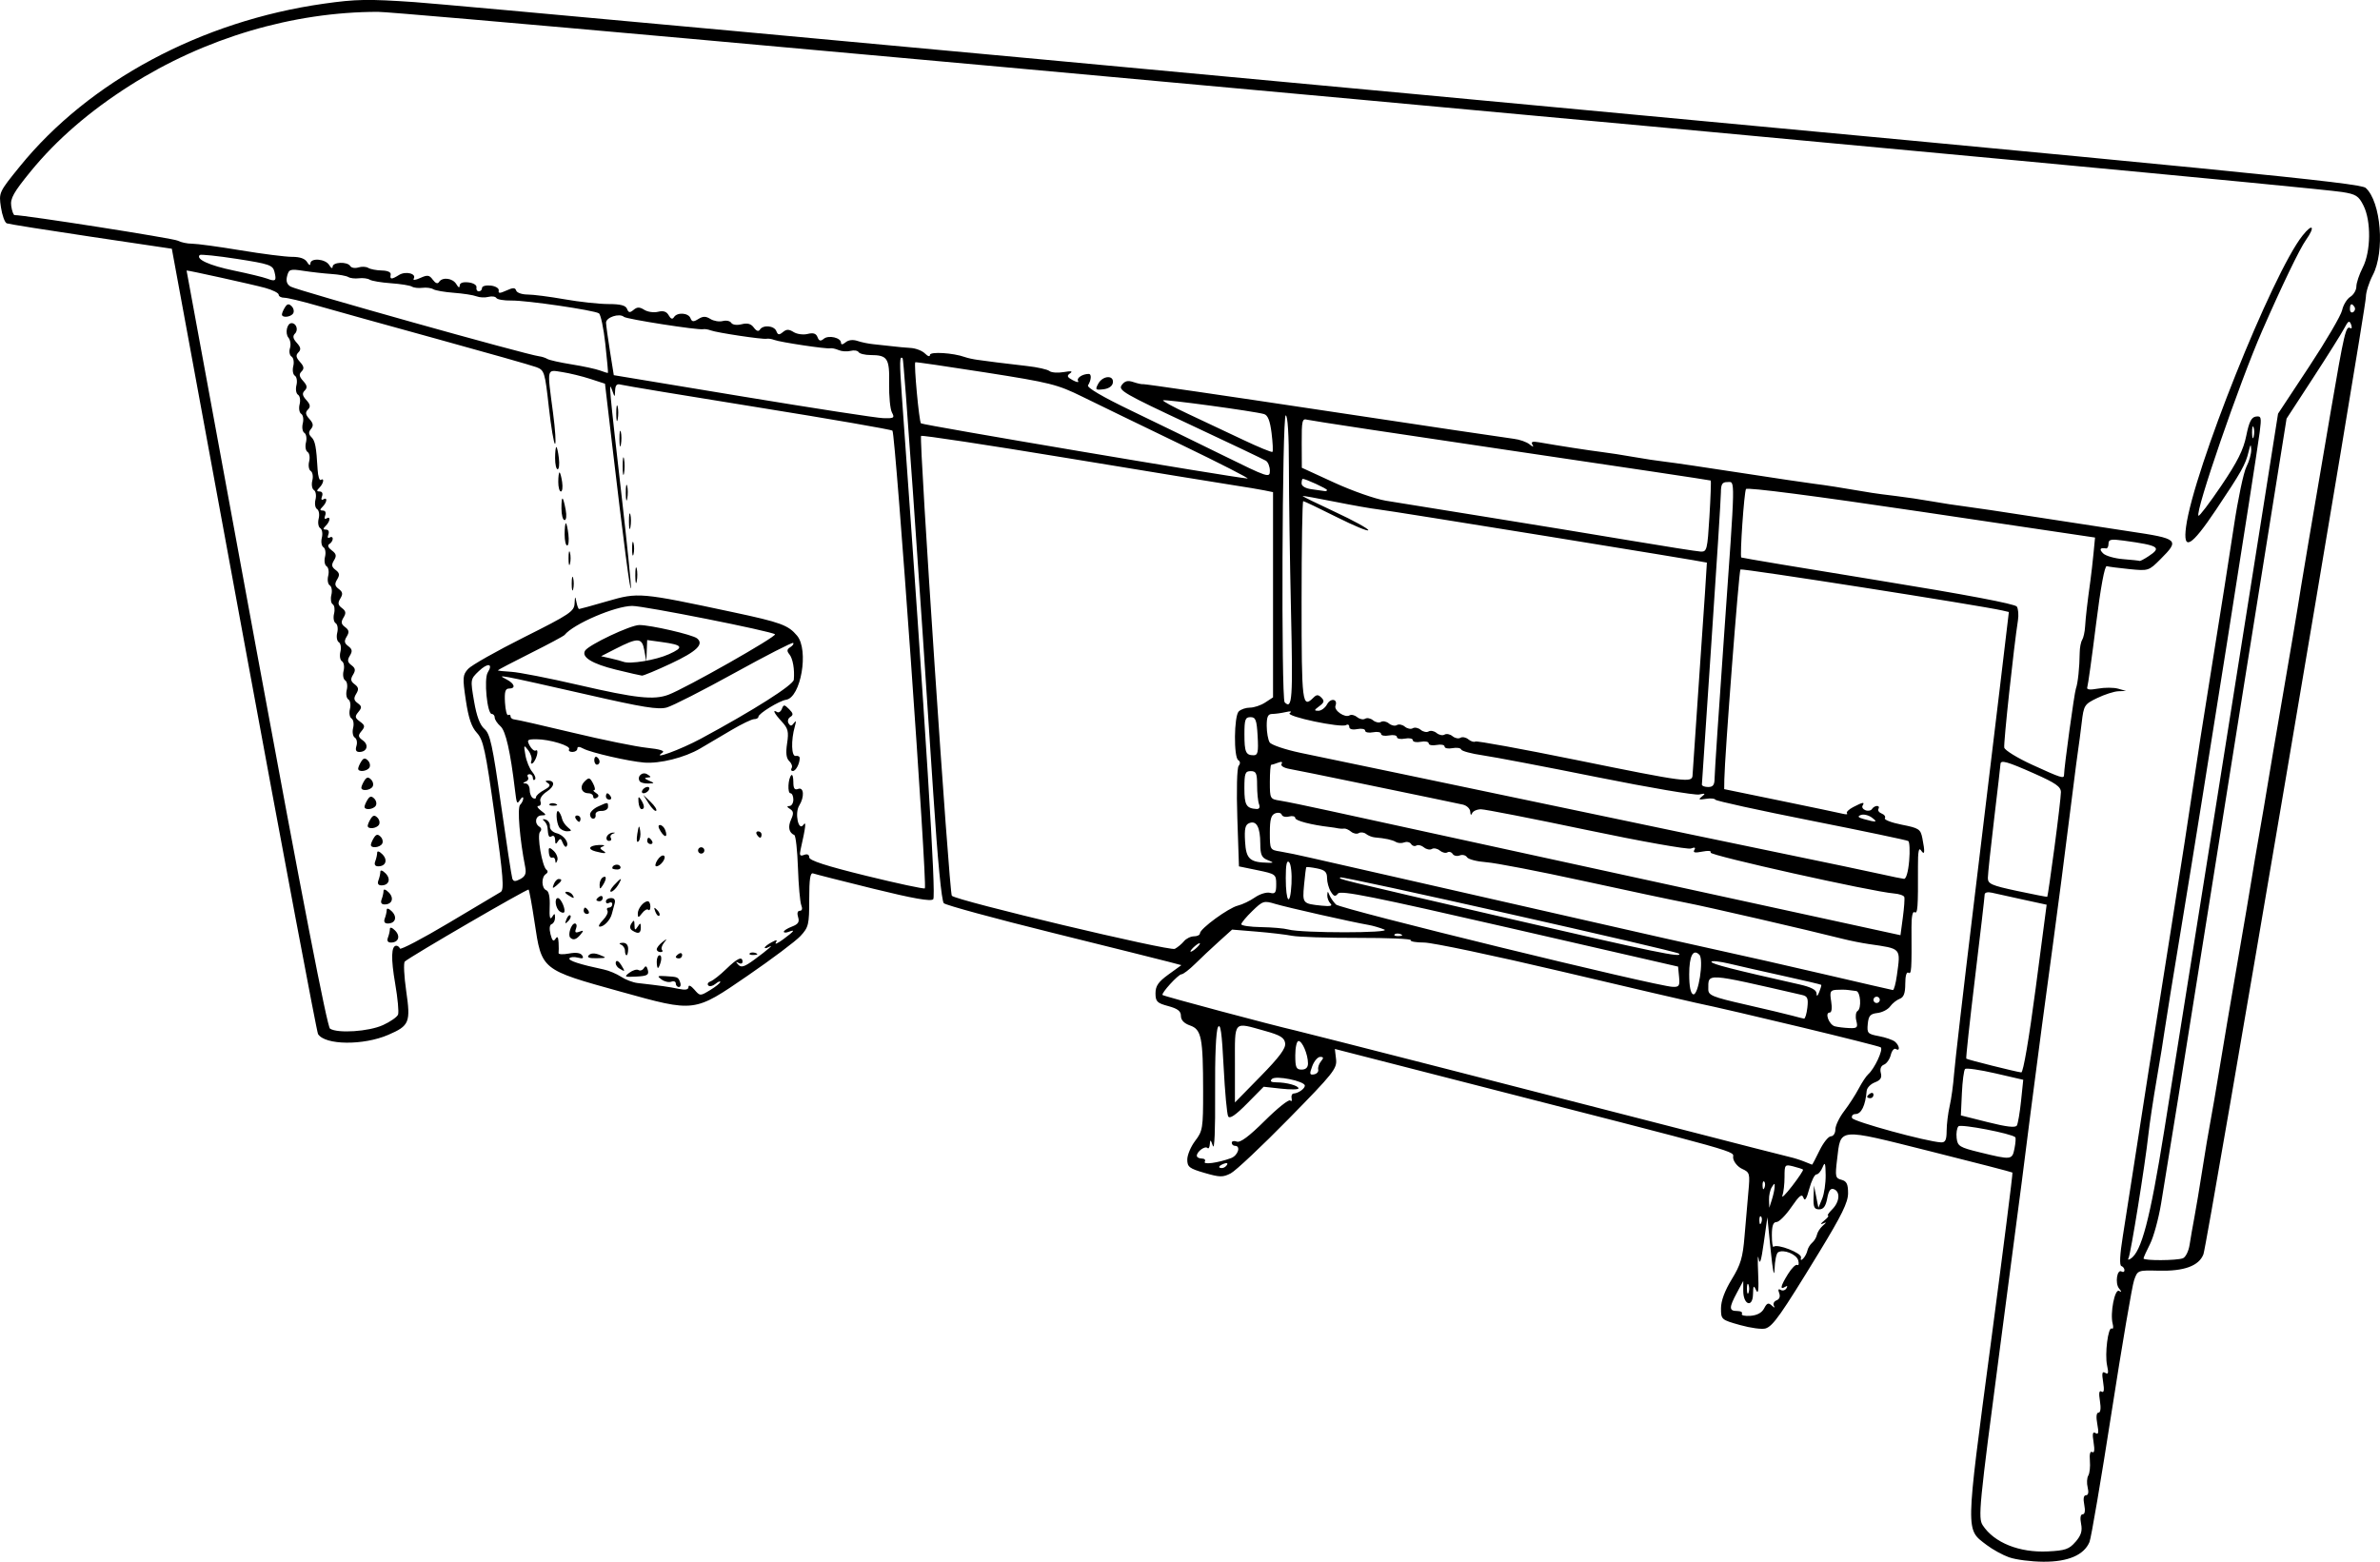 <?xml version="1.0" encoding="UTF-8" standalone="no"?>
<!-- Created with Inkscape (http://www.inkscape.org/) -->
<svg
    xmlns:inkscape="http://www.inkscape.org/namespaces/inkscape"
    xmlns:rdf="http://www.w3.org/1999/02/22-rdf-syntax-ns#"
    xmlns="http://www.w3.org/2000/svg"
    xmlns:cc="http://creativecommons.org/ns#"
    xmlns:dc="http://purl.org/dc/elements/1.1/"
    xmlns:sodipodi="http://sodipodi.sourceforge.net/DTD/sodipodi-0.dtd"
    xmlns:svg="http://www.w3.org/2000/svg"
    xmlns:ns1="http://sozi.baierouge.fr"
    xmlns:xlink="http://www.w3.org/1999/xlink"
    id="svg2928"
    sodipodi:docname="bus_stop2.svg"
    viewBox="0 0 749.17 491.68"
    version="1.1"
    inkscape:version="0.47 r22583"
  >
  <title
      id="title2961"
    >Bus Stop</title
  >
  <sodipodi:namedview
      id="base"
      bordercolor="#666666"
      inkscape:pageshadow="2"
      inkscape:window-y="-4"
      pagecolor="#ffffff"
      inkscape:window-height="753"
      inkscape:window-maximized="1"
      inkscape:zoom="0.98994949"
      inkscape:window-x="-4"
      showgrid="false"
      borderopacity="1.0"
      inkscape:current-layer="layer1"
      inkscape:cx="426.78855"
      inkscape:cy="243.03346"
      inkscape:window-width="1280"
      inkscape:pageopacity="0.0"
      inkscape:document-units="px"
  />
  <g
      id="layer1"
      inkscape:label="Layer 1"
      inkscape:groupmode="layer"
      transform="translate(51.789 -283.71)"
    >
    <path
        id="path2850"
        style="fill:#000000"
        d="m580.69 774.02c-2.064-0.736-5.26-2.489-7.104-3.895-6.701-5.111-6.743-2.927 1.212-62.917 3.943-29.737 7.043-54.195 6.889-54.349-0.155-0.155-11.843-3.178-25.974-6.719-29.384-7.363-28.016-7.486-29.233 2.629-0.645 5.357-0.534 5.866 1.381 6.367 1.632 0.427 2.081 1.337 2.081 4.223 0 2.877-1.989 6.937-9.126 18.633-11.984 19.638-14.489 23.198-16.85 23.947-1.084 0.344-4.684-0.135-7.998-1.065-5.939-1.666-6.026-1.743-6.026-5.289 0-2.333 1.189-5.54 3.379-9.118 2.82-4.606 3.487-6.843 4.028-13.52 0.357-4.4 0.904-10.721 1.215-14.046 0.538-5.74 0.439-6.105-1.951-7.194-1.388-0.632-2.664-2.165-2.845-3.416-0.358-2.482 7.647-0.235-90.848-25.492l-34.521-8.852 0.375 3.207c0.347 2.964-0.789 4.394-14.979 18.85-8.445 8.604-16.617 16.297-18.16 17.098-2.474 1.282-3.451 1.267-8.25-0.128-4.809-1.398-5.444-1.889-5.444-4.21 0-1.445 1.125-4.103 2.5-5.905 2.356-3.088 2.499-3.989 2.489-15.594-0.015-16.903-0.522-19.458-4.111-20.709-1.886-0.657-2.878-1.698-2.878-3.017 0-1.503-1.014-2.287-4-3.091-3.521-0.948-4-1.431-4-4.032 0-2.307 0.893-3.602 4.071-5.904l4.071-2.949-3.821-1.01c-2.101-0.556-18.671-4.692-36.821-9.192-18.15-4.5-33.511-8.684-34.136-9.297-0.707-0.694-1.949-13.569-3.29-34.115-4.703-72.067-9.27-137.02-9.662-137.42-0.984-0.994-1.028 1.075-0.251 11.917 7.638 106.59 10.807 157.43 9.869 158.37-0.753 0.753-6.258-0.214-18.798-3.301-9.753-2.401-18.296-4.572-18.983-4.824-0.939-0.344-1.25 1.683-1.25 8.133 0 7.986-0.194 8.801-2.75 11.562-1.512 1.634-9.01 7.266-16.661 12.516-16.894 11.592-16.438 11.535-39.848 5.037-25.235-7.004-24.93-6.758-27.21-21.951-0.811-5.399-1.651-9.994-1.866-10.21-0.364-0.364-37.185 21.035-38.965 22.645-0.44 0.398-0.243 4.58 0.439 9.294 1.429 9.886 1.01 10.911-5.638 13.781-7.878 3.401-19.95 3.266-22.121-0.247-0.388-0.628-10.903-56.506-23.366-124.17l-22.653-123.06-25.412-3.78c-13.977-2.081-25.924-3.98-26.55-4.22-0.626-0.24-1.452-2.527-1.835-5.081-0.69-4.602-0.636-4.719 5.946-12.83 21.788-26.85 57.137-45.778 95.692-51.24 10.124-1.434 13.945-1.501 28.5-0.5 9.245 0.636 150.78 13.654 314.53 28.929 260.79 24.327 297.97 27.995 299.71 29.57 4.818 4.361 6.091 20.048 2.228 27.46-1.192 2.286-2.167 5.365-2.167 6.843 0 3.976-49.94 298.3-51.143 301.42-1.408 3.647-6.06 5.358-14.037 5.162-6.656-0.163-6.685-0.152-7.79 3.005-0.61 1.743-3.806 20.494-7.101 41.669s-6.418 39.514-6.94 40.752c-1.723 4.095-6.746 6.245-14.489 6.2-3.85-0.022-8.688-0.643-10.752-1.379zm20.857-4.901c1.764-2.051 2.19-3.444 1.74-5.694-0.372-1.86-0.183-2.978 0.504-2.978 0.689 0 0.876-1.121 0.5-3-0.387-1.935-0.194-3 0.544-3 0.714 0 0.913-0.919 0.531-2.443-0.337-1.344-0.254-3.025 0.186-3.736 0.439-0.711 0.668-2.812 0.508-4.669-0.182-2.118 0.092-3.14 0.736-2.742 0.67 0.414 0.819-0.645 0.43-3.043-0.446-2.749-0.289-3.487 0.623-2.924 0.916 0.566 1.052-0.142 0.545-2.845-0.426-2.272-0.289-3.598 0.373-3.598 0.648 0 0.822-1.395 0.455-3.655-0.409-2.522-0.253-3.445 0.504-2.978 0.757 0.468 0.912-0.461 0.5-3-0.457-2.813-0.3-3.494 0.666-2.897 0.961 0.594 1.101 0.045 0.587-2.295-0.791-3.603 0.323-12.378 1.48-11.663 0.437 0.27 0.56-0.406 0.273-1.503-0.867-3.316 0.665-11.15 2.022-10.336 0.883 0.53 0.878 0.33-0.022-0.783-1.32-1.632-0.613-6.206 0.822-5.32 0.487 0.301 0.886 0.109 0.886-0.428 0-0.537-0.443-1.126-0.985-1.309-0.625-0.211-0.455-3.624 0.463-9.333 0.796-4.95 2.346-14.85 3.443-22 2.885-18.799 6.326-40.71 12.014-76.5 2.753-17.325 5.708-36.45 6.567-42.5 0.859-6.05 3.598-23.6 6.088-39 2.49-15.4 5.577-35.016 6.861-43.591 1.284-8.575 3.057-16.99 3.942-18.7 0.884-1.71 1.562-4.144 1.505-5.409-0.084-1.879-0.235-1.751-0.826 0.7-0.974 4.037-2.228 6.27-10.252 18.25-7.841 11.708-10.469 13.198-9.427 5.347 2.342-17.657 27.161-79.711 36.663-91.668 3.225-4.058 4.101-2.863 1.046 1.427-1.951 2.74-7.63 14.534-13.793 28.643-7.156 16.382-21.139 57.003-20.011 58.131 0.258 0.258 3.486-3.991 7.173-9.442 5.088-7.522 6.985-11.309 7.867-15.711 0.88-4.392 1.616-5.865 3.032-6.068 1.691-0.243 1.806 0.226 1.201 4.911-1.16 8.987-18.357 117.75-24.063 152.18-3.007 18.15-5.67 34.575-5.917 36.5-0.247 1.925-1.343 8.675-2.435 15-1.092 6.325-2.276 14.2-2.63 17.5-0.98 9.127-5.593 37.801-6.252 38.868-0.323 0.522-0.044 0.609 0.626 0.195 3.445-2.129 6.121-12.296 10.614-40.334 5.441-33.949 24.359-153.01 31.1-195.73l4.734-30 9.752-14.772c5.363-8.125 10.051-16.134 10.416-17.798 0.366-1.664 1.524-3.562 2.575-4.219 1.05-0.656 1.91-2.115 1.91-3.241s0.9-3.813 2-5.971c2.575-5.051 2.696-14.599 0.248-19.5-1.534-3.07-2.362-3.596-6.748-4.285-14.68-2.32-607.83-56.73-618.25-56.72-26.817 0.009-54.509 8.225-78.008 23.144-12.731 8.082-23.188 17.126-31.302 27.069-5.392 6.607-6.483 8.547-6.136 10.91 0.232 1.58 0.708 2.869 1.058 2.865 3.072-0.04 50.044 7.324 51.373 8.054 0.955 0.525 2.98 0.954 4.5 0.954 1.52 0 8.389 0.935 15.264 2.078 6.875 1.143 14.181 2.071 16.236 2.063 2.461-0.01 4.071 0.561 4.72 1.672 0.569 0.975 0.997 1.16 1.014 0.437 0.046-1.894 4.788-1.495 5.95 0.5 0.566 0.971 1.033 1.194 1.05 0.5 0.037-1.507 4.646-1.681 5.556-0.209 0.354 0.572 1.501 0.768 2.55 0.435s2.453-0.268 3.12 0.145 2.584 0.779 4.259 0.815c1.878 0.04 2.95 0.544 2.796 1.315-0.31 1.552 0.262 1.572 2.631 0.092 2.076-1.297 5.591-0.415 4.619 1.158-0.353 0.572 0.539 0.483 2.046-0.203 2.288-1.042 2.86-0.963 3.968 0.552 0.819 1.12 1.535 1.381 1.95 0.71 1.026-1.66 4.331-1.242 5.457 0.69 0.636 1.093 1.031 1.256 1.05 0.434 0.019-0.841 1.023-1.202 2.78-1 1.547 0.178 2.641 0.863 2.5 1.566-0.138 0.688 0.2 1.25 0.75 1.25s1-0.48 1-1.066c0-0.587 1.238-0.924 2.75-0.75s2.641 0.868 2.508 1.541c-0.19 0.964 0.326 0.966 2.421 0.012 2.1-0.957 2.749-0.952 3.075 0.025 0.227 0.681 1.838 1.239 3.579 1.24 1.742 0.001 6.992 0.675 11.667 1.499 4.675 0.824 10.877 1.498 13.781 1.499 3.81 0.001 5.444 0.426 5.867 1.527 0.468 1.219 0.879 1.282 2.05 0.31 1.144-0.95 1.887-0.952 3.395-0.01 1.062 0.663 3.007 0.936 4.322 0.606 1.665-0.418 2.682-0.08 3.349 1.112 0.649 1.16 1.183 1.348 1.656 0.584 0.998-1.615 4.54-1.394 5.2 0.325 0.449 1.17 0.93 1.22 2.469 0.259 1.468-0.917 2.348-0.921 3.796-0.016 1.037 0.647 2.786 0.941 3.887 0.653 1.101-0.288 2.306-0.033 2.676 0.567 0.389 0.629 1.771 0.815 3.268 0.44 1.843-0.463 2.956-0.157 3.843 1.056 0.795 1.087 1.486 1.322 1.903 0.647 0.984-1.592 4.517-1.274 5.185 0.466 0.468 1.219 0.879 1.282 2.05 0.31 1.144-0.95 1.887-0.952 3.395-0.01 1.062 0.663 3.046 0.926 4.41 0.584 1.771-0.445 2.657-0.157 3.105 1.01 0.474 1.234 0.951 1.362 1.961 0.523 1.513-1.256 5.431-0.357 5.431 1.247 0 0.671 0.528 0.617 1.452-0.15 0.902-0.749 2.322-0.909 3.75-0.422 1.264 0.431 3.535 0.896 5.048 1.033 1.512 0.137 4.1 0.418 5.75 0.624s4.318 0.454 5.929 0.55c1.611 0.096 3.636 0.882 4.5 1.746 0.912 0.912 1.571 1.096 1.571 0.439 0-1.099 7.353-0.642 11 0.684 0.825 0.3 2.625 0.694 4 0.876s4.075 0.542 6 0.801c1.925 0.258 6.2 0.768 9.499 1.133 3.3 0.365 6.498 1.077 7.107 1.583 0.609 0.506 2.635 0.655 4.501 0.332 2.355-0.408 2.97-0.289 2.008 0.389-1.119 0.789-0.952 1.209 0.871 2.184 1.241 0.664 1.979 0.76 1.641 0.212-0.566-0.915 1.402-2.204 3.367-2.204 0.932 0 0.805 1.933-0.236 3.597-0.431 0.689 4.604 3.64 13.528 7.931 7.818 3.759 20.852 10.106 28.964 14.105 14.196 6.998 14.75 7.181 14.75 4.878 0-1.316-0.562-2.747-1.25-3.18-0.688-0.434-11.472-5.571-23.965-11.416-20.772-9.719-22.604-10.779-21.424-12.393 0.97-1.327 1.893-1.562 3.715-0.945 1.333 0.451 2.725 0.744 3.093 0.649 0.368-0.094 26.018 3.652 57 8.324 30.982 4.673 57.807 8.667 59.612 8.876 1.805 0.21 4.029 0.987 4.942 1.728 1.13 0.916 1.424 0.952 0.919 0.112-0.541-0.901 0.016-1.102 2.058-0.744 6.101 1.07 16.008 2.604 19.8 3.067 2.2 0.268 6.7 0.967 10 1.552 3.3 0.585 7.8 1.264 10 1.509 2.2 0.245 12.775 1.801 23.5 3.459s21.3 3.233 23.5 3.5c3.419 0.415 7.784 1.101 18 2.832 1.1 0.186 4.475 0.63 7.5 0.987 3.025 0.356 8.2 1.127 11.5 1.713 3.3 0.586 7.8 1.276 10 1.534 2.2 0.258 12.55 1.802 23 3.43s23.5 3.631 29 4.45c15.607 2.326 15.965 2.648 9.806 8.807-3.641 3.641-3.782 3.686-9.75 3.088-3.331-0.333-6.533-0.749-7.117-0.924-0.667-0.2-1.928 6.616-3.391 18.328-1.281 10.255-2.518 19.153-2.748 19.773-0.291 0.783 0.742 0.918 3.391 0.442 2.095-0.376 4.935-0.366 6.31 0.024l2.5 0.708-2.434 0.1c-1.339 0.055-4.327 1.016-6.639 2.135-4.043 1.957-4.231 2.256-4.883 7.75-0.373 3.143-0.856 6.839-1.074 8.214-0.218 1.375-1.069 7.9-1.891 14.5-1.867 14.992-5.341 41.845-6.016 46.5-0.824 5.684-6.246 46.525-7.103 53.5-1.387 11.296-2.971 23.479-9.529 73.261-6.723 51.036-7.051 54.408-5.526 56.736 3.58 5.464 11.524 8.648 20.478 8.206 5.5-0.271 6.708-0.691 8.721-3.031zm-307.64-364.6c1.377-2.574 4.97-2.826 4.611-0.324-0.155 1.079-1.3 1.874-2.986 2.074-2.488 0.294-2.635 0.136-1.625-1.75zm209.62 291.09c0.862-1.687 1.343-1.865 2.397-0.888 0.846 0.784 1.089 0.811 0.678 0.077-0.353-0.63 0.024-1.4 0.836-1.712 0.914-0.351 1.228-1.216 0.824-2.269-0.423-1.103-0.266-1.462 0.448-1.022 0.605 0.374 1.427 0.153 1.824-0.49 0.452-0.731 0.29-0.903-0.431-0.457-1.712 1.058-1.409-0.257 0.931-4.043 1.147-1.856 2.455-3.146 2.907-2.867 0.452 0.279 0.596-0.355 0.32-1.409-0.512-1.959-4.64-3.62-6.358-2.558-0.525 0.324-1.02 2.701-1.101 5.281-0.09 2.883-0.555 0.645-1.205-5.809l-1.057-10.5-1.128 8c-0.827 5.868-1.261 7.201-1.626 5-0.274-1.65-0.343 0.375-0.153 4.5 0.24 5.227 0.058 6.894-0.6 5.5-0.816-1.73-0.953-1.565-1.014 1.219-0.096 4.402-3.07 3.374-3.07-1.061v-3.128l-2 3.732c-2.523 4.707-2.512 5.739 0.059 5.739 1.133 0 1.813 0.397 1.514 0.883-0.3 0.485 0.911 0.773 2.691 0.638 2.124-0.16 3.607-0.97 4.315-2.354zm-4.916-7.417c-0.277-0.688-0.504-0.125-0.504 1.25s0.227 1.938 0.504 1.25 0.277-1.812 0-2.5zm18.516-10.746c0.177-0.823 0.859-1.948 1.516-2.5 0.657-0.552 1.332-1.677 1.5-2.5 0.168-0.823 0.98-2.094 1.805-2.824 1.333-1.18 1.333-1.256 0-0.679-0.825 0.357-0.626-0.06 0.441-0.926s1.63-1.574 1.25-1.574c-0.38 0 0.209-0.9 1.309-2 2.347-2.347 2.618-5.549 0.537-6.348-1.05-0.403-1.646 0.414-2.111 2.893-0.467 2.491-1.175 3.454-2.537 3.454-1.539 0-1.864-0.694-1.757-3.75l0.132-3.75 0.695 3.5 0.695 3.5 1.174-2.815c0.646-1.548 1.145-4.923 1.11-7.5-0.052-3.82-0.23-4.269-0.968-2.435-0.497 1.238-1.371 2.25-1.94 2.25-0.57 0-1.583 2.046-2.252 4.548-0.848 3.17-1.4 4.024-1.823 2.818-0.483-1.377-1.264-0.774-3.828 2.952-1.772 2.575-3.875 4.682-4.673 4.682-1.037 0-1.452 1.191-1.452 4.167 0 2.292 0.246 3.92 0.547 3.619 1.079-1.079 8.958 1.99 8.631 3.362-0.214 0.901 0.012 1.018 0.679 0.351 0.55-0.55 1.145-1.673 1.321-2.496zm118.21 2.4c0.855-0.328 1.806-2.241 2.112-4.25 0.307-2.009 0.985-5.903 1.507-8.653 0.522-2.75 1.648-9.5 2.503-15 0.854-5.5 1.988-12.25 2.518-15 0.53-2.75 1.842-10.4 2.915-17s3.586-21.45 5.584-33 4.023-23.475 4.5-26.5c0.477-3.025 1.582-9.55 2.457-14.5 0.875-4.95 1.985-11.475 2.467-14.5 0.483-3.025 2.736-16.3 5.009-29.5s4.327-25.35 4.567-27c0.538-3.7 5.013-30.259 10.383-61.611 4.295-25.081 4.791-27.191 6.181-26.331 0.486 0.3 0.594-0.209 0.24-1.133-0.531-1.383-0.909-1.172-2.15 1.198-0.828 1.582-5.252 8.629-9.832 15.659l-8.326 12.782-4.589 28.718c-2.524 15.795-6.352 39.743-8.507 53.218s-7.311 45.875-11.458 72c-8.053 50.738-12.611 79.161-14.95 93.221-0.798 4.796-2.366 10.516-3.486 12.71-1.119 2.194-2.035 4.232-2.035 4.529 0 0.735 10.453 0.687 12.391-0.057zm-132.79-13.133c-0.332-0.332-0.569 0.258-0.525 1.312 0.048 1.165 0.285 1.402 0.604 0.604 0.289-0.722 0.253-1.584-0.079-1.917zm4.281-9.271c0.075-1.333-0.023-1.333-0.885 0-0.533 0.825-0.931 2.625-0.885 4l0.084 2.5 0.801-2.5c0.44-1.375 0.839-3.175 0.885-4zm8.931-5.517c-0.176-0.176-1.557-0.631-3.068-1.01-2.656-0.667-2.748-0.556-2.748 3.337 0 2.215-0.303 4.851-0.673 5.858s1.01-0.35 3.068-3.017c2.058-2.667 3.598-4.992 3.421-5.169zm-12.212 3.788c-0.332-0.332-0.569 0.258-0.525 1.312 0.048 1.165 0.285 1.402 0.604 0.604 0.289-0.722 0.253-1.584-0.079-1.917zm-169.11-5.259c0.35-0.567-0.051-0.735-0.941-0.393-1.732 0.665-2.049 1.382-0.611 1.382 0.518 0 1.216-0.445 1.552-0.989zm1.257-2.135c2.214-0.813 3.202-3.876 1.25-3.876-0.55 0-1-0.436-1-0.969 0-0.533 0.714-0.695 1.586-0.36 1.084 0.416 3.871-1.661 8.803-6.561 3.97-3.943 7.569-6.819 7.998-6.39 0.429 0.429 0.63 0.125 0.446-0.675-0.183-0.8 0.117-1.482 0.667-1.515 1.469-0.089 3.5-1.523 3.5-2.47 0-1.428-9.162-3.297-10.348-2.111-0.736 0.736-0.315 1.056 1.398 1.065 3.217 0.018 6.95 1.042 6.95 1.906 0 0.377-2.466 0.415-5.481 0.083l-5.481-0.603-5.231 5.297c-3.608 3.654-5.45 4.906-5.937 4.036-0.388-0.693-1.033-7.718-1.434-15.611-0.548-10.787-0.988-13.887-1.773-12.486-0.638 1.139-0.991 9.256-0.908 20.864 0.082 11.48-0.199 18.011-0.71 16.5-0.667-1.971-0.867-2.095-0.946-0.583-0.055 1.054-0.396 1.621-0.758 1.259-0.757-0.757-3.342 1.136-3.342 2.447 0 0.483 0.702 0.878 1.559 0.878 0.857 0 1.285 0.443 0.95 0.985-0.642 1.039 4.149 0.394 8.241-1.109zm185.25-2.376c1.198-2.475 2.813-4.5 3.589-4.5 0.778 0 1.411-0.967 1.411-2.156 0-1.186 1.238-3.773 2.75-5.75s3.577-5.169 4.588-7.094 2.361-3.962 3-4.525c1.99-1.756 4.789-7.753 3.955-8.475-0.655-0.567-46.289-11.56-58.293-14.042-1.925-0.398-20.899-4.826-42.165-9.841-21.266-5.014-40.755-9.117-43.309-9.117-2.554 0-4.438-0.338-4.185-0.75s-7.258-0.736-16.691-0.719c-9.433 0.017-18.725-0.277-20.65-0.653-1.925-0.377-6.963-0.97-11.195-1.318l-7.695-0.633-4.198 3.787c-2.309 2.083-5.678 5.249-7.488 7.037s-3.73 3.25-4.268 3.25c-0.99 0-6.485 6.024-5.947 6.519 0.43 0.396 34.683 9.543 41.791 11.16 3.381 0.769 80.797 20.586 121 30.974 17.875 4.618 33.482 8.614 34.683 8.879 1.201 0.265 3.226 0.9 4.5 1.411s2.389 0.958 2.478 0.993c0.088 0.035 1.141-1.962 2.339-4.437zm61.382-0.66c0.348-1.738 0.459-3.333 0.247-3.545-1.155-1.155-17.098-4.226-17.88-3.443-0.497 0.497-0.757 2.162-0.576 3.7 0.301 2.566 0.901 2.935 7.328 4.507 9.938 2.43 10.157 2.406 10.882-1.218zm-21.357-5.59c0.013-2.062 0.443-5.562 0.955-7.778 0.512-2.215 1.13-6.715 1.374-10 0.244-3.285 2.952-26.672 6.019-51.972s6.85-56.701 8.408-69.78l2.832-23.78-2.056-0.478c-6.657-1.546-82.007-13.345-82.443-12.909-0.483 0.483-4.959 58.845-5.067 66.051l-0.046 3.105 17.75 3.649c9.762 2.007 18.598 3.858 19.635 4.114 1.037 0.256 1.606 0.186 1.265-0.155-0.341-0.341 0.549-1.227 1.979-1.969 3.044-1.579 3.693-1.68 2.935-0.453-0.304 0.492 0.105 1.148 0.909 1.456 0.804 0.309 1.728 0.131 2.053-0.395 0.325-0.526 1.041-0.956 1.591-0.956s0.751 0.403 0.447 0.895c-0.304 0.492 0.148 1.164 1.004 1.493 0.857 0.329 1.313 0.994 1.013 1.478-0.299 0.484 2.093 1.4 5.317 2.034 5.411 1.065 5.909 1.391 6.481 4.251 0.876 4.379 0.747 5.585-0.412 3.848-0.718-1.076-0.993 0.338-0.972 5 0.059 13.145-0.085 15.064-1.079 14.45-0.611-0.378-0.98 1.437-0.959 4.718 0.085 13.606-0.003 14.923-0.964 14.329-0.598-0.37-0.995 1.016-0.995 3.475 0 2.98-0.475 4.268-1.75 4.743-0.963 0.359-2.317 1.44-3.011 2.403-0.694 0.963-2.494 1.892-4 2.066-2.254 0.26-2.793 0.869-3.043 3.444-0.283 2.908-0.036 3.179 3.5 3.84 2.092 0.391 4.367 1.176 5.054 1.744 1.464 1.21 1.704 3.187 0.279 2.306-0.534-0.33-1.25 0.511-1.59 1.869-0.341 1.358-1.305 2.732-2.143 3.053-0.958 0.368-1.325 1.342-0.989 2.627 0.395 1.509-0.099 2.283-1.887 2.963-1.331 0.506-2.489 1.719-2.573 2.695-0.397 4.623-1.687 7.275-3.538 7.275-0.812 0-1.289 0.562-1.06 1.25 0.368 1.108 23.513 7.442 28.001 7.664 1.367 0.067 1.755-0.735 1.774-3.664zm-25.024-10.691c0-0.242 0.45-0.719 1-1.059s1-0.141 1 0.441c0 0.582-0.45 1.059-1 1.059s-1-0.198-1-0.441zm48.448 1.295 0.689-6.646-8.819-2.035c-4.85-1.119-9.124-1.729-9.497-1.354-0.373 0.375-0.823 3.814-1 7.642l-0.322 6.961 8.5 2.136c5.933 1.491 8.69 1.805 9.13 1.039 0.346-0.603 0.94-4.088 1.319-7.743zm-231.64-18.155c-0.249-1.749-1.532-2.535-6.313-3.866-10.16-2.831-9.5-3.549-9.5 10.341v12.173l8.063-8.227c5.931-6.051 7.98-8.807 7.75-10.421zm10.402 8.313c-0.157-0.672 0.236-1.85 0.872-2.617 0.897-1.08 0.841-1.395-0.246-1.395-0.772 0-1.895 1.302-2.495 2.893-0.934 2.475-0.858 2.853 0.531 2.617 0.892-0.152 1.494-0.826 1.338-1.498zm225.82-25.466 3.476-26.454-7.508-1.631c-4.129-0.897-8.52-1.866-9.758-2.155-1.302-0.303-2.25-0.054-2.25 0.591 0 0.613-1.366 12.421-3.036 26.239-1.67 13.818-2.905 25.254-2.745 25.414 0.318 0.318 15.644 4.157 17.313 4.337 0.609 0.066 2.455-10.723 4.508-26.342zm-229.04 23.519c0-2.822-1.787-7.065-2.975-7.065-0.564 0-1.025 2.025-1.025 4.5 0 3.833 0.296 4.5 2 4.5 1.311 0 2-0.667 2-1.935zm-291.23-12.045c2.346-1.065 4.507-2.567 4.803-3.337 0.296-0.771-0.104-5.12-0.889-9.665-1.39-8.047-1.273-12.017 0.354-12.017 0.44 0 0.95 0.4 1.133 0.89 0.183 0.489 7.083-3.133 15.333-8.049 8.25-4.916 15.617-9.303 16.371-9.747 1.141-0.672 0.822-4.737-1.899-24.201-2.87-20.528-3.555-23.702-5.594-25.919-1.687-1.834-2.639-4.65-3.477-10.282-1.059-7.12-1-7.926 0.723-9.838 1.032-1.145 8.964-5.634 17.626-9.974 14.392-7.212 15.762-8.128 15.886-10.636 0.117-2.358 0.197-2.427 0.57-0.494 0.238 1.238 0.62 2.25 0.849 2.25 0.229 0 4.256-1.113 8.951-2.474 9.689-2.808 10.278-2.756 39.521 3.479 15.033 3.205 17.365 4.061 20.149 7.391 3.777 4.518 1.192 19.492-3.484 20.178-2.121 0.311-8.691 4.348-8.691 5.34 0 0.413-0.602 0.752-1.337 0.752-0.735 0-3.935 1.538-7.11 3.417s-7.636 4.51-9.913 5.847c-4.869 2.858-12.71 4.817-17.64 4.409-4.877-0.404-16.726-3.122-19.061-4.371-1.335-0.714-1.939-0.715-1.939-0.003 0 0.569-0.702 1.035-1.559 1.035-0.858 0-1.322-0.383-1.033-0.852 0.665-1.077-6.118-3.148-10.309-3.148-2.874 0-3.068 0.189-2.084 2.028 0.597 1.115 1.471 1.79 1.942 1.499 0.471-0.291 0.619 0.378 0.329 1.488-0.29 1.109-0.918 2.258-1.395 2.553s-0.638-0.062-0.357-0.794c0.281-0.732-0.166-2.218-0.994-3.302-1.407-1.844-1.464-1.745-0.885 1.529 0.341 1.925 1.305 4.29 2.143 5.256 0.838 0.966 1.226 2.053 0.863 2.417-0.363 0.363-0.66 0.136-0.66-0.506 0-0.642-0.477-1.167-1.059-1.167-0.583 0-0.805 0.412-0.494 0.915s-0 1.143-0.691 1.421c-0.998 0.402-1 0.523-0.01 0.585 0.688 0.043 1.25 0.952 1.25 2.02s0.45 2.219 1 2.559c0.55 0.34 1 0.218 1-0.272s1.134-1.497 2.519-2.238c1.83-0.98 2.172-1.568 1.25-2.154-0.915-0.581-0.937-0.81-0.078-0.821 2.38-0.031 2.232 1.805-0.278 3.45-1.509 0.988-2.344 2.272-2.023 3.109 0.301 0.784 0.025 1.426-0.613 1.426-0.638 0-0.286 0.661 0.781 1.468 1.756 1.329 1.775 1.471 0.191 1.5-1.926 0.035-2.385 2.521-0.663 3.586 0.652 0.403 0.724 1.035 0.178 1.581-1.045 1.045 0.665 11.016 2.056 11.99 0.494 0.346 0.398 0.93-0.214 1.309-1.504 0.93-1.403 4.515 0.143 5.108 0.797 0.306 1.179 2.187 1.052 5.193-0.136 3.24 0.094 4.253 0.735 3.239 0.793-1.255 0.934-1.226 0.948 0.193 0.01 0.917-0.469 1.828-1.06 2.025-0.66 0.22-0.802 1.447-0.368 3.178 0.517 2.059 0.938 2.457 1.56 1.475 0.61-0.963 0.89-0.634 0.986 1.155 0.074 1.375 0.073 2.859-0.001 3.298-0.074 0.439 1.396 0.511 3.267 0.16 2.245-0.421 3.664-0.214 4.173 0.609 0.556 0.9 0.171 1.091-1.385 0.684-1.185-0.31-2.373-0.212-2.638 0.218-0.44 0.712 3.338 1.94 10.835 3.52 1.57 0.331 4.005 1.356 5.411 2.277 1.406 0.921 3.722 1.809 5.146 1.973 7.549 0.867 9.876 1.195 12.839 1.812 2.312 0.481 3.25 0.311 3.25-0.59 0-0.717 0.791-0.355 1.822 0.834 1.813 2.091 1.836 2.092 5 0.168 1.748-1.063 3.178-2.22 3.178-2.57 0-0.35-0.686-0.068-1.524 0.628-0.838 0.696-1.851 0.914-2.25 0.485s-0.071-1.011 0.73-1.294c0.801-0.283 3.007-2.022 4.903-3.863 3.539-3.437 5.141-4.15 5.141-2.289 0 0.583-0.562 0.742-1.25 0.353-0.959-0.542-0.979-0.412-0.085 0.556 0.927 1.004 1.95 0.687 5-1.548 4.31-3.158 6.553-5.119 4.585-4.008-0.688 0.388-1.25 0.47-1.25 0.182s0.954-1.034 2.121-1.659c1.652-0.884 1.952-0.862 1.357 0.1-0.42 0.679 0.651 0.19 2.379-1.088 3.47-2.566 3.905-3.177 1.643-2.309-0.825 0.317-1.5 0.291-1.5-0.056 0-0.347 1.155-1.071 2.567-1.608 1.962-0.746 2.418-1.447 1.933-2.975-0.389-1.224-0.18-1.999 0.54-1.999 0.723 0 0.901-0.673 0.463-1.75-0.391-0.963-0.864-6.25-1.05-11.75-0.186-5.5-0.702-10.155-1.146-10.345-1.696-0.726-2.079-2.56-1.021-4.884 0.867-1.902 0.794-2.607-0.343-3.327-0.997-0.631-1.056-0.918-0.193-0.928 0.688-0.008 1.25-0.915 1.25-2.015s-0.41-2-0.912-2c-0.987 0-0.76-4.661 0.278-5.699 0.349-0.349 0.634 0.614 0.634 2.14 0 2.055 0.389 2.624 1.5 2.198 1.832-0.703 2.05 2.509 0.354 5.224-1.491 2.387-0.235 8.272 1.299 6.085 0.977-1.393 0.749 0.643-0.878 7.816-0.404 1.78-0.167 2.131 1.106 1.643 1.016-0.39 1.619-0.101 1.619 0.775 0 0.979 5.365 2.714 17.964 5.809 9.88 2.427 18.175 4.202 18.433 3.945 0.839-0.839-9.24-143.18-10.203-144.09-0.382-0.36-19.369-3.653-42.194-7.317s-42.287-6.888-43.25-7.163c-1.291-0.369-1.776 0.107-1.85 1.817-0.099 2.305-0.104 2.304-0.982-0.183-1.101-3.119-0.882-0.708 3.07 33.789 1.656 14.459 2.957 27.284 2.89 28.5-0.127 2.317-2.262-13.96-5.969-45.507l-2.199-18.718-4.605-1.504c-2.533-0.827-6.518-1.799-8.855-2.16-4.981-0.769-4.796-1.587-2.892 12.85 0.707 5.362 0.989 9.75 0.626 9.75-0.363 0-1.24-5.208-1.95-11.573-1.232-11.055-1.407-11.618-3.912-12.57-1.442-0.548-15.672-4.588-31.622-8.978s-32.825-9.083-37.5-10.43c-4.675-1.347-9.287-2.449-10.25-2.449-0.963 0-1.75-0.432-1.75-0.961s-1.913-1.49-4.25-2.135c-3.651-1.008-24.755-5.677-24.747-5.475 0 0.039 9.859 53.569 21.906 118.95 14.413 78.229 22.363 119.17 23.247 119.73 2.456 1.557 12.178 0.914 16.61-1.097zm92.235-13.127c0-0.609-0.631-0.865-1.403-0.569-0.772 0.296-2.159-0.015-3.083-0.691-1.466-1.072-1.318-1.207 1.153-1.06 4 0.238 4.056 0.261 4.695 1.927 0.317 0.825 0.14 1.5-0.393 1.5s-0.969-0.498-0.969-1.107zm-14.603-3.396c1.044-0.788 2.331-1.165 2.862-0.837 0.53 0.328 1.302 0.05 1.714-0.617 0.526-0.852 0.891-0.667 1.225 0.622 0.398 1.535-0.192 1.87-3.611 2.05-3.745 0.198-3.928 0.096-2.189-1.218zm-3.269-1.397c-0.754-0.478-1.203-1.375-0.997-1.994 0.21-0.63 0.928-0.24 1.63 0.884 1.401 2.243 1.336 2.358-0.634 1.11zm11.872-2.1c0-1.1 0.408-2 0.906-2 0.498 0 0.671 0.9 0.383 2-0.288 1.1-0.696 2-0.906 2-0.211 0-0.383-0.9-0.383-2zm-21.369-2.03c0.682-0.682 1.848-0.704 3.45-0.063 2.273 0.909 2.211 0.971-1.03 1.03-2.368 0.043-3.127-0.26-2.42-0.967zm27.369 0.59c0-0.242 0.45-0.719 1-1.059s1-0.141 1 0.441c0 0.582-0.45 1.059-1 1.059s-1-0.198-1-0.441zm-16-1.976c0-0.779-0.562-1.644-1.25-1.921-0.747-0.301-0.545-0.536 0.5-0.583 1.11-0.05 1.75 0.653 1.75 1.921 0 1.1-0.225 2-0.5 2s-0.5-0.637-0.5-1.417zm39.271 0.812c0.332-0.332 1.195-0.368 1.917-0.079 0.798 0.319 0.561 0.556-0.604 0.604-1.054 0.043-1.645-0.193-1.312-0.525zm-29.271-1.273c0-0.483 0.787-1.495 1.75-2.25 1.548-1.214 1.607-1.189 0.509 0.22-0.683 0.876-0.945 1.888-0.583 2.25s0.133 0.658-0.509 0.658c-0.642 0-1.167-0.395-1.167-0.878zm-84.607-3.704c0.334-0.87 0.607-2.091 0.607-2.714 0-0.643 0.699-0.433 1.618 0.486 1.793 1.793 1.113 3.81-1.284 3.81-1.001 0-1.333-0.559-0.941-1.582zm57.382 0.024c-0.849-0.849 0.322-4.442 1.448-4.442 0.545 0 0.712 0.725 0.372 1.611-0.459 1.197-0.193 1.448 1.034 0.977 1.383-0.531 1.446-0.386 0.389 0.889-1.329 1.601-2.314 1.894-3.244 0.965zm19.527-2.234c-0.79-0.502-0.88-1.263-0.265-2.235 0.758-1.198 0.938-1.1 0.963 0.526 0.025 1.659 0.196 1.744 1 0.5 0.828-1.282 0.972-1.246 0.985 0.25 0.016 1.883-0.78 2.167-2.682 0.958zm-9.266-3.245c1.12-1.12 1.769-2.47 1.441-3-0.328-0.53-0.119-0.964 0.464-0.964 0.582 0 1.059-0.477 1.059-1.059 0-0.583-0.45-0.781-1-0.441s-1 0.141-1-0.441c0-0.582 0.728-1.059 1.617-1.059 1.062 0 1.447 0.601 1.122 1.75-0.272 0.963-0.662 2.414-0.867 3.226-0.489 1.942-2.456 4.024-3.8 4.024-0.589 0-0.155-0.916 0.965-2.037zm-68.643-0.545c0.334-0.87 0.607-2.091 0.607-2.714 0-0.643 0.699-0.433 1.618 0.486 1.793 1.793 1.113 3.81-1.284 3.81-1.001 0-1.333-0.559-0.941-1.582zm57.171 0.289c0.376-0.986 0.935-1.541 1.242-1.233 0.308 0.308 0.001 1.115-0.683 1.793-0.988 0.98-1.103 0.865-0.56-0.56zm22.467-1.757c-0.034-1.638 1.821-3.95 3.168-3.95 0.44 0 0.8 0.75 0.8 1.667 0 0.917-0.293 1.374-0.651 1.016-0.358-0.358-1.244 0.129-1.968 1.083-1.114 1.467-1.322 1.495-1.349 0.184zm5.532-0.657c-0.543-1.425-0.428-1.54 0.56-0.56 0.683 0.678 0.991 1.485 0.683 1.793-0.308 0.308-0.867-0.247-1.242-1.233zm-30.093-0.098c-1.335-0.956-1.784-4.196-0.582-4.196 0.983 0 2.613 3.831 1.923 4.521-0.204 0.204-0.807 0.057-1.341-0.325zm7.529-0.196c0-0.55 0.198-1 0.441-1 0.242 0 0.719 0.45 1.059 1s0.141 1-0.441 1-1.059-0.45-1.059-1zm-63.607-3.582c0.334-0.87 0.607-2.091 0.607-2.714 0-0.643 0.699-0.433 1.618 0.486 1.793 1.793 1.113 3.81-1.284 3.81-1.001 0-1.333-0.559-0.941-1.582zm67.607 0.141c0-0.242 0.45-0.719 1-1.059s1-0.141 1 0.441c0 0.582-0.45 1.059-1 1.059s-1-0.198-1-0.441zm-9-1.559c-0.901-0.583-1.025-0.976-0.309-0.985 0.655-0.01 1.469 0.435 1.809 0.985 0.767 1.242 0.421 1.242-1.5 0zm14.5-3c0.996-1.1 1.969-2 2.163-2 0.195 0-0.208 0.9-0.895 2s-1.661 2-2.163 2c-0.503 0-0.1-0.9 0.896-2zm-18.916-0.359c0.346-0.903 1.032-1.641 1.523-1.641 1.286 0 1.105 0.579-0.63 2.019-1.273 1.057-1.42 0.995-0.893-0.378zm14.431 0.168c-0.01-0.93 0.435-1.969 0.985-2.309 1.266-0.782 1.266 0.542 0 2.5-0.835 1.293-0.971 1.266-0.985-0.191zm-69.622-1.391c0.334-0.87 0.607-2.091 0.607-2.714 0-0.643 0.699-0.433 1.618 0.486 1.793 1.793 1.113 3.81-1.284 3.81-1.001 0-1.333-0.559-0.941-1.582zm73.607-3.859c0-1.056 1.919-1.499 2.49-0.575 0.345 0.559-0.073 1.016-0.931 1.016-0.858 0-1.559-0.198-1.559-0.441zm-74.607-2.141c0.334-0.87 0.607-2.091 0.607-2.714 0-0.643 0.699-0.433 1.618 0.486 1.793 1.793 1.113 3.81-1.284 3.81-1.001 0-1.333-0.559-0.941-1.582zm88.799-0.353c0.665-1.064 1.59-1.699 2.057-1.411 0.953 0.589-1.007 3.346-2.38 3.346-0.487 0-0.342-0.871 0.323-1.935zm-32.113 0.185c-0.043-0.688-0.416-1.137-0.829-1-0.819 0.273-1.25-0.576-1.25-2.464 0-0.787 0.569-0.645 1.616 0.402 0.889 0.889 1.374 2.223 1.079 2.964-0.387 0.972-0.559 1-0.616 0.098zm12.671-2.939c-2.664-0.696-2.089-1.857 1-2.018 1.512-0.079 2.137 0.102 1.387 0.403-1.151 0.462-1.151 0.681 0 1.41 1.427 0.904 0.57 0.978-2.387 0.205zm32.25-0.311c0-0.55 0.45-1 1-1s1 0.45 1 1-0.45 1-1 1-1-0.45-1-1zm-102.98-1.75c0.01-0.412 0.44-1.421 0.958-2.242 0.713-1.127 1.225-1.21 2.098-0.337 0.635 0.635 0.852 1.644 0.483 2.242-0.757 1.225-3.562 1.492-3.538 0.337zm60.369-0.691c-0.525-1.369-0.838-1.45-1.508-0.393-0.641 1.012-0.849 0.897-0.861-0.475-0.01-0.995-0.465-1.531-1.015-1.191-0.949 0.586-1.167 0.156-1.4-2.75-0.055-0.688-0.55-1.622-1.1-2.076-0.595-0.491-0.392-0.65 0.5-0.392 0.825 0.239 1.437 1.177 1.36 2.085-0.082 0.959 0.831 1.895 2.178 2.233 2.214 0.556 4.065 3.132 3.01 4.188-0.275 0.275-0.798-0.277-1.163-1.227zm23.497-2.778c0.46-2.777 0.601-2.918 0.916-0.916 0.205 1.301-0.04 2.778-0.544 3.281-0.555 0.555-0.702-0.378-0.372-2.365zm3.119 2.219c0-0.55 0.198-1 0.441-1 0.242 0 0.719 0.45 1.059 1s0.141 1-0.441 1-1.059-0.45-1.059-1zm-12.75-1.25c0.229-0.688 1.054-1.293 1.833-1.346 0.937-0.064 0.989 0.047 0.155 0.326-0.694 0.232-1.005 0.838-0.691 1.346 0.314 0.508 0.057 0.924-0.571 0.924-0.628 0-0.955-0.562-0.726-1.25zm16.954-1.796c-0.772-1.237-0.839-1.954-0.181-1.954 0.572 0 1.306 0.694 1.632 1.543 0.9 2.345-0.072 2.621-1.451 0.411zm30.296 1.046c-0.34-0.55-0.141-1 0.441-1s1.059 0.45 1.059 1-0.198 1-0.441 1-0.719-0.45-1.059-1zm-62.184-2.25c-1.005-1.566-1.168-6.011-0.183-4.996 0.399 0.411 0.87 1.42 1.046 2.243 0.177 0.823 0.997 2.046 1.821 2.718 1.317 1.072 1.293 1.226-0.191 1.254-0.93 0.018-2.052-0.531-2.493-1.218zm-60.3-0.5c0.01-0.412 0.44-1.421 0.958-2.242 0.713-1.127 1.225-1.21 2.098-0.337 0.635 0.635 0.852 1.644 0.483 2.242-0.757 1.225-3.562 1.492-3.538 0.337zm65.485-2.25c-0.34-0.55-0.141-1 0.441-1 0.582 0 1.059 0.45 1.059 1s-0.199 1-0.441 1-0.719-0.45-1.059-1zm4.5-1.339c0-0.737 1.146-1.862 2.547-2.5 3.158-1.439 3.12-1.441 3.12 0.151 0 0.721-0.938 1.284-2.083 1.25-1.157-0.034-1.972 0.495-1.833 1.188 0.138 0.688-0.2 1.25-0.75 1.25s-1-0.603-1-1.339zm18.515-3.379-1.756-2.781 2.315 2.222c1.273 1.222 2.063 2.474 1.756 2.781-0.307 0.307-1.349-0.693-2.315-2.222zm-89.5 0.969c0.01-0.412 0.44-1.421 0.958-2.242 0.713-1.127 1.225-1.21 2.098-0.337 0.635 0.635 0.852 1.644 0.483 2.242-0.757 1.225-3.562 1.492-3.538 0.337zm86.242-1.487c-0.132-1.758 0.033-1.919 0.772-0.75 1.156 1.828 1.227 2.987 0.184 2.987-0.433 0-0.863-1.007-0.956-2.237zm-27.986 0.633c0.332-0.332 1.195-0.368 1.917-0.079 0.798 0.319 0.561 0.556-0.604 0.604-1.054 0.043-1.645-0.193-1.312-0.525zm13.729-2.337c0-0.582-0.648-1.059-1.441-1.059-2.252 0-2.951-2.036-1.275-3.713 1.361-1.361 1.64-1.298 2.654 0.596 0.623 1.164 0.779 2.124 0.348 2.132-0.432 0.008-0.175 0.402 0.572 0.875 0.946 0.599 1.022 1.067 0.25 1.544-0.609 0.376-1.107 0.207-1.107-0.375zm4-0.059c0-0.55 0.198-1 0.441-1 0.242 0 0.719 0.45 1.059 1s0.141 1-0.441 1-1.059-0.45-1.059-1zm11.5-2c0.34-0.55 1.068-1 1.618-1s0.722 0.45 0.382 1-1.068 1-1.618 1-0.722-0.45-0.382-1zm-88.485-0.75c0.01-0.412 0.44-1.421 0.958-2.242 0.713-1.127 1.225-1.21 2.098-0.337 0.635 0.635 0.852 1.644 0.483 2.242-0.757 1.225-3.562 1.492-3.538 0.337zm87.61-2.048c-0.94-1.521 0.857-3.141 2.401-2.165 1.292 0.817 1.289 0.942-0.026 1.018-1.01 0.058-0.847 0.366 0.5 0.945 1.928 0.829 1.921 0.862-0.191 0.93-1.205 0.039-2.413-0.289-2.684-0.727zm-88.61-3.952c0.01-0.412 0.44-1.421 0.958-2.242 0.713-1.127 1.225-1.21 2.098-0.337 0.635 0.635 0.852 1.644 0.483 2.242-0.757 1.225-3.562 1.492-3.538 0.337zm136.45-0.19c0.32-0.517-0.02-1.501-0.754-2.187-0.937-0.875-1.139-2.54-0.677-5.582 0.56-3.69 0.309-4.71-1.687-6.864-2.383-2.571-3.073-3.995-1.45-2.992 0.492 0.304 1.166-0.153 1.497-1.015 0.54-1.407 0.773-1.398 2.267 0.097 1.314 1.314 1.393 1.833 0.375 2.462-0.71 0.439-0.951 1.346-0.537 2.016 0.58 0.939 0.974 0.907 1.715-0.138 0.661-0.932 0.738-0.575 0.246 1.143-1.242 4.34-1.078 9.524 0.292 9.25 0.688-0.138 1.25 0.163 1.25 0.668 0 1.775-1.224 4.082-2.166 4.082-0.524 0-0.691-0.423-0.371-0.94zm-62.13-2.516c0-0.801 0.375-1.224 0.833-0.941 0.458 0.283 0.833 0.938 0.833 1.456 0 0.518-0.375 0.941-0.833 0.941-0.458 0-0.833-0.655-0.833-1.456zm-74.86-4.46c0.334-1.054 0.103-2.228-0.514-2.609-0.617-0.381-0.859-1.742-0.537-3.023s0.097-2.631-0.5-3c-0.597-0.369-0.822-1.719-0.5-3s0.097-2.631-0.5-3c-0.597-0.369-0.822-1.719-0.5-3s0.097-2.631-0.5-3c-0.597-0.369-0.822-1.719-0.5-3s0.097-2.631-0.5-3c-0.597-0.369-0.822-1.719-0.5-3s0.097-2.631-0.5-3c-0.597-0.369-0.822-1.719-0.5-3s0.097-2.631-0.5-3c-0.597-0.369-0.822-1.719-0.5-3s0.131-2.61-0.423-2.952c-0.554-0.342-0.744-1.671-0.423-2.952s0.097-2.631-0.5-3c-0.597-0.369-0.822-1.719-0.5-3s0.097-2.631-0.5-3c-0.597-0.369-0.822-1.719-0.5-3s0.097-2.631-0.5-3c-0.597-0.369-0.822-1.719-0.5-3s0.097-2.631-0.5-3c-0.597-0.369-0.822-1.719-0.5-3s0.097-2.631-0.5-3c-0.597-0.369-0.822-1.719-0.5-3s0.097-2.631-0.5-3c-0.597-0.369-0.822-1.719-0.5-3s0.097-2.631-0.5-3c-0.597-0.369-0.822-1.719-0.5-3s0.097-2.631-0.5-3c-0.597-0.369-0.822-1.719-0.5-3s0.097-2.631-0.5-3c-0.597-0.369-0.822-1.719-0.5-3s0.097-2.631-0.5-3c-0.597-0.369-0.822-1.719-0.5-3s0.097-2.631-0.5-3c-0.597-0.369-0.822-1.719-0.5-3s0.097-2.631-0.5-3c-0.597-0.369-0.822-1.719-0.5-3s0.08-2.642-0.537-3.023c-0.617-0.381-0.841-1.577-0.498-2.657s0.128-2.56-0.477-3.289c-1.148-1.383-0.462-4.579 0.983-4.579 1.497 0 2.204 2.148 1.079 3.273-0.799 0.799-0.645 1.601 0.564 2.937 1.264 1.396 1.384 2.116 0.5 3-0.884 0.884-0.764 1.604 0.5 3s1.384 2.116 0.5 3c-0.884 0.884-0.764 1.604 0.5 3s1.384 2.116 0.5 3c-0.884 0.884-0.764 1.604 0.5 3s1.384 2.116 0.5 3c-0.884 0.884-0.773 1.594 0.462 2.958 1.221 1.349 1.348 2.128 0.51 3.137-0.825 0.994-0.795 1.661 0.112 2.568 1.204 1.204 1.542 2.968 1.972 10.293 0.118 2.017 0.562 3.453 0.985 3.191 1.222-0.755 0.892 1.12-0.431 2.443-0.933 0.933-0.91 1.2 0.107 1.2 0.77 0 1.062 0.637 0.711 1.552-0.342 0.89-0.174 1.291 0.393 0.941 1.391-0.86 1.234 0.862-0.211 2.307-0.933 0.933-0.91 1.2 0.107 1.2 0.77 0 1.062 0.637 0.711 1.552-0.342 0.89-0.174 1.291 0.393 0.941 1.391-0.86 1.234 0.862-0.211 2.307-0.933 0.933-0.91 1.2 0.107 1.2 0.77 0 1.062 0.637 0.711 1.552-0.342 0.89-0.174 1.291 0.393 0.941 0.544-0.336 0.989-0.161 0.989 0.389s-0.477 1.295-1.06 1.655c-0.669 0.413-0.392 1.151 0.75 2 1.435 1.067 1.581 1.719 0.704 3.149-0.863 1.407-0.753 2.066 0.5 3 1.253 0.934 1.363 1.593 0.5 3s-0.753 2.066 0.5 3c1.253 0.934 1.363 1.593 0.5 3s-0.753 2.066 0.5 3c1.253 0.934 1.363 1.593 0.5 3s-0.753 2.066 0.5 3c1.253 0.934 1.363 1.593 0.5 3s-0.753 2.066 0.5 3c1.253 0.934 1.363 1.593 0.5 3s-0.753 2.066 0.5 3c1.253 0.934 1.363 1.593 0.5 3s-0.753 2.066 0.5 3c1.253 0.934 1.363 1.593 0.5 3-0.86 1.403-0.758 2.058 0.462 2.95 1.333 0.975 1.364 1.392 0.207 2.786-1.166 1.405-1.095 1.834 0.5 3 1.595 1.166 1.667 1.595 0.5 3-1.165 1.403-1.101 1.829 0.441 2.957 1.963 1.436 1.281 3.62-1.131 3.62-1.031 0-1.316-0.606-0.9-1.916zm67.759-51.084c0-1.925 0.206-2.712 0.457-1.75s0.252 2.538 0 3.5-0.457 0.175-0.457-1.75zm20.02-2.5c-0.011-2.2 0.185-3.218 0.435-2.262 0.25 0.956 0.259 2.756 0.02 4-0.239 1.244-0.444 0.462-0.455-1.738zm-21.02-5.5c0-1.925 0.206-2.712 0.457-1.75s0.252 2.538 0 3.5-0.457 0.175-0.457-1.75zm20-3c0-1.925 0.206-2.712 0.457-1.75s0.252 2.538 0 3.5-0.457 0.175-0.457-1.75zm-21.232-4.5c0-1.925 0.176-3.5 0.391-3.5 0.215 0 0.574 1.575 0.799 3.5 0.225 1.925 0.049 3.5-0.391 3.5s-0.799-1.575-0.799-3.5zm20.252-4c-0.011-2.2 0.185-3.218 0.435-2.262 0.25 0.956 0.259 2.756 0.02 4-0.239 1.244-0.444 0.462-0.455-1.738zm-21.252-4.167c0-4.286 0.464-4.141 1.331 0.417 0.355 1.867 0.204 3.25-0.356 3.25-0.536 0-0.975-1.65-0.975-3.667zm20.252-4.833c-0.011-2.2 0.185-3.218 0.435-2.262 0.25 0.956 0.259 2.756 0.02 4-0.239 1.244-0.444 0.462-0.455-1.738zm-21.252-3.5c0-1.65 0.174-3 0.387-3s0.585 1.35 0.827 3 0.068 3-0.387 3c-0.455 0-0.827-1.35-0.827-3zm20.272-5c0-2.475 0.195-3.487 0.433-2.25 0.238 1.238 0.238 3.263 0 4.5-0.238 1.238-0.433 0.225-0.433-2.25zm-21.272-2.5c0-1.925 0.176-3.5 0.391-3.5 0.215 0 0.574 1.575 0.799 3.5 0.225 1.925 0.049 3.5-0.391 3.5s-0.799-1.575-0.799-3.5zm20.252-6c-0.011-2.2 0.185-3.218 0.435-2.262 0.25 0.956 0.259 2.756 0.02 4-0.239 1.244-0.444 0.462-0.455-1.738zm-1-8c-0.011-2.2 0.185-3.218 0.435-2.262 0.25 0.956 0.259 2.756 0.02 4-0.239 1.244-0.444 0.462-0.455-1.738zm-105.24-31.25c0.01-0.412 0.44-1.421 0.958-2.242 0.713-1.127 1.225-1.21 2.098-0.337 0.635 0.635 0.852 1.644 0.483 2.242-0.757 1.225-3.562 1.492-3.538 0.337zm495.58 222.35c-0.337-1.341-0.156-2.721 0.402-3.066 1.309-0.809 0.922-6.126-0.457-6.279-0.577-0.064-1.725-0.21-2.55-0.324s-2.484-0.137-3.687-0.05c-1.923 0.139-2.119 0.581-1.619 3.658 0.343 2.115 0.158 3.5-0.469 3.5-1.644 0-0.198 3.845 1.628 4.33 0.906 0.241 2.934 0.49 4.506 0.553 2.549 0.103 2.792-0.148 2.246-2.323zm-15.411-4.092c0.341-2.923 0.059-3.612-1.641-4.001-30.859-7.08-29.501-6.996-29.537-1.816-0.014 1.931 1.192 2.428 11.735 4.836 6.463 1.476 13.1 3.054 14.75 3.507 1.65 0.453 3.288 0.865 3.641 0.914 0.352 0.05 0.826-1.498 1.053-3.44zm22.807-2.47c0-0.55-0.45-1-1-1s-1 0.45-1 1 0.45 1 1 1 1-0.45 1-1zm-56.812-14.212c-1.968-1.968-3.188 0.399-3.188 6.188 0 3.792 0.441 6.008 1.25 6.283 1.633 0.556 3.426-10.983 1.938-12.471zm38.377 9.486c-0.101-0.124-5.332-1.358-11.624-2.741-6.292-1.383-14.028-3.135-17.191-3.893-3.163-0.758-5.75-1.031-5.75-0.607 0 0.672 6.465 2.333 27.75 7.127 3.552 0.8 5.273 1.693 5.32 2.761 0.051 1.137 0.295 1.019 0.874-0.422 0.442-1.1 0.721-2.102 0.62-2.226zm23.799-2.913c1.211-8.833 1.587-8.412-8.864-9.932-2.2-0.32-5.8-1.036-8-1.592-11.563-2.921-42.973-10.165-49.5-11.417-4.125-0.791-18.75-3.893-32.5-6.895s-27.409-5.634-30.354-5.85c-2.945-0.216-5.681-0.922-6.08-1.568-0.399-0.646-1.432-0.904-2.295-0.573-0.863 0.331-1.871 0.114-2.239-0.482-0.369-0.597-1.109-0.813-1.645-0.482-0.536 0.331-1.61 0.075-2.387-0.57-0.777-0.645-1.902-0.87-2.5-0.5-0.598 0.37-1.723 0.145-2.5-0.5-0.777-0.645-1.851-0.901-2.387-0.57-0.536 0.331-1.276 0.114-1.645-0.482-0.369-0.596-1.34-0.827-2.159-0.513s-2.003 0.254-2.631-0.134c-1.086-0.671-3.374-1.167-6.677-1.446-0.825-0.07-2.043-0.554-2.706-1.077-0.663-0.522-1.696-0.647-2.294-0.278-0.598 0.37-1.696 0.168-2.438-0.449-0.743-0.617-1.736-1.052-2.206-0.968-0.47 0.084-1.305 0.052-1.855-0.071-0.55-0.124-1.675-0.302-2.5-0.397-5.863-0.672-11-2.001-11-2.846 0-0.552-0.878-0.773-1.952-0.493s-2.113 0.027-2.31-0.563c-0.197-0.591-1.118-0.782-2.048-0.425-1.299 0.499-1.69 1.903-1.69 6.071 0 5.346 0.046 5.429 3.25 5.932 1.788 0.281 6.175 1.192 9.75 2.026s17.525 4.005 31 7.047 38.45 8.724 55.5 12.626c17.05 3.902 36.175 8.212 42.5 9.577 6.325 1.365 20.95 4.684 32.5 7.375s21.276 4.93 21.614 4.976c0.338 0.045 0.9-2.005 1.25-4.557zm-68.551 0.407-0.313-3.233-53-12.164c-43.019-9.873-53.199-11.915-54.056-10.841-0.852 1.068-1.286 0.954-2.25-0.59-0.657-1.052-1.194-2.987-1.194-4.301 0-1.881-0.672-2.523-3.16-3.021-1.738-0.348-3.255-0.516-3.372-0.375-0.116 0.141-0.432 2.658-0.702 5.591-0.534 5.815-0.465 5.896 5.553 6.513 2.713 0.278 3.51 0.082 2.75-0.678-0.588-0.589-1.034-1.767-0.991-2.62 0.068-1.328 0.162-1.337 0.661-0.068 0.32 0.815 1.249 2.165 2.064 3 1.39 1.423 100.71 25.714 106.01 25.925 2.02 0.081 2.274-0.317 2-3.141zm-0.039-7.326c-0.833-0.833-106.03-24.518-106.56-23.991-0.578 0.578-3.024-0.019 53.783 13.122 45.093 10.431 54.215 12.309 52.774 10.869zm-155.82-3.886c0.71-0.855 2.135-1.555 3.168-1.555s1.878-0.429 1.878-0.954c0-1.439 8.989-8.009 11.927-8.717 1.415-0.341 3.833-1.501 5.373-2.578s3.677-1.728 4.75-1.448c1.634 0.427 1.95-0.01 1.95-2.696 0-3.106-0.183-3.244-5.864-4.418l-5.864-1.211-0.512-15.239c-0.292-8.691-0.115-15.738 0.413-16.4 0.577-0.725 0.531-1.405-0.124-1.809-1.464-0.904-1.336-13.843 0.151-15.33 0.66-0.66 2.251-1.2 3.535-1.2s3.444-0.727 4.8-1.615l2.465-1.615v-32.306-32.306l-2.75-0.562c-1.512-0.309-5.9-1.043-9.75-1.632-3.85-0.589-27.422-4.437-52.383-8.551s-45.619-7.245-45.906-6.958c-0.712 0.712 8.861 143.86 9.681 144.77 1.375 1.523 68.62 17.536 70.191 16.715 0.87-0.455 2.163-1.527 2.872-2.382zm5.045 0.701c0-0.275-0.675 0.06-1.5 0.745-0.825 0.685-1.5 1.47-1.5 1.745s0.675-0.06 1.5-0.745c0.825-0.685 1.5-1.47 1.5-1.745zm63.188-2.938c-0.722-0.289-1.584-0.253-1.917 0.079-0.332 0.332 0.258 0.569 1.312 0.525 1.165-0.048 1.402-0.285 0.604-0.604zm158.52-11.698c-0.16-0.485-1.622-0.987-3.248-1.116-6.862-0.545-58.261-12.008-57.726-12.874 0.346-0.559-0.717-0.68-2.624-0.299-2.294 0.459-3.002 0.313-2.491-0.514 0.485-0.785 0.143-0.936-1.068-0.471-0.98 0.376-15.733-2.248-32.784-5.83-17.051-3.583-32.036-6.514-33.299-6.514s-2.523 0.562-2.801 1.25c-0.304 0.754-0.536 0.563-0.583-0.481-0.043-0.952-1.091-1.96-2.329-2.24-1.238-0.28-5.625-1.201-9.75-2.048-4.125-0.847-15.15-3.128-24.5-5.069s-18.454-3.785-20.23-4.098c-1.886-0.332-2.962-1.003-2.586-1.611 0.403-0.652-0.01-0.791-1.102-0.372-0.96 0.368-1.934 0.67-2.164 0.67-0.23 0-0.418 2.426-0.418 5.391 0 5.312 0.047 5.398 3.25 5.893 1.788 0.276 8.65 1.689 15.25 3.14s49.8 10.868 96 20.928l84 18.291 0.748-5.572c0.411-3.064 0.616-5.968 0.456-6.453zm-163.7 10.235c-1.375-0.565-3.625-1.22-5-1.454-5.05-0.861-25.612-5.496-29.278-6.6-3.605-1.086-3.937-0.984-7.25 2.228-1.91 1.851-3.472 3.727-3.472 4.169s2.812 0.849 6.25 0.903c3.438 0.055 7.297 0.392 8.577 0.75 4.157 1.162 32.999 1.165 30.173 0zm-29.946-21.199c-0.739-0.739-1.054 0.75-1.054 4.979 0 7.842 1.409 9.258 1.804 1.812 0.167-3.155-0.17-6.211-0.75-6.791zm240.9-4.559c1.125-8.431 2.045-16.294 2.045-17.474 0-1.729-1.636-2.873-8.421-5.884-8.503-3.774-10.563-4.354-10.599-2.987-0.011 0.412-0.909 8.175-1.995 17.25s-1.978 17.456-1.98 18.623c-0.004 1.87 1.099 2.359 9.245 4.097 5.088 1.085 9.342 1.913 9.455 1.838 0.113-0.074 1.125-7.033 2.25-15.464zm-481.36 6.085c-1.724-8.692-2.543-18.634-1.612-19.565 0.559-0.559 1.009-1.488 1-2.066-0.01-0.578-0.452-0.375-0.985 0.45-0.991 1.533-1.093 1.344-1.612-3-1.458-12.2-2.925-18.671-4.56-20.117-1.005-0.89-1.828-2.127-1.828-2.75 0-0.623-0.418-1.133-0.928-1.133-1.449 0-2.521-11.052-1.267-13.059 1.794-2.872 0.01-3.135-2.83-0.417-2.646 2.535-2.655 2.598-1.475 9.477 0.813 4.737 1.846 7.491 3.271 8.712 1.777 1.524 2.541 5.019 5.204 23.787 1.717 12.1 3.318 22.582 3.558 23.293 0.335 0.992 0.922 1.034 2.516 0.18 1.571-0.841 1.949-1.767 1.547-3.793zm435.64-1.931c0.268-3.163 0.139-5.977-0.287-6.254-0.426-0.277-14.203-3.165-30.614-6.418-16.412-3.253-29.968-6.223-30.124-6.601-0.157-0.378-1.507-0.492-3-0.254-2.218 0.354-2.441 0.22-1.215-0.732 1.235-0.959 1.083-1.073-0.865-0.642-1.3 0.288-15.7-2.159-32-5.438s-32.554-6.381-36.121-6.894c-3.567-0.513-6.62-1.337-6.785-1.83-0.164-0.493-1.408-0.685-2.764-0.425s-2.465 0.031-2.465-0.507c0-0.538-1.125-0.763-2.5-0.5s-2.5 0.038-2.5-0.5c0-0.538-1.125-0.763-2.5-0.5s-2.5 0.038-2.5-0.5c0-0.538-1.125-0.763-2.5-0.5s-2.5 0.038-2.5-0.5c0-0.538-1.125-0.763-2.5-0.5s-2.5 0.038-2.5-0.5c0-0.538-1.125-0.763-2.5-0.5s-2.5 0.038-2.5-0.5c0-0.538-1.125-0.763-2.5-0.5-1.52 0.291-2.5 0.017-2.5-0.698 0-0.647-0.435-0.907-0.966-0.579-1.594 0.985-19.205-2.738-17.781-3.759 0.801-0.574 0.353-0.689-1.254-0.32-1.375 0.315-3.288 0.579-4.25 0.587-1.356 0.011-1.747 0.858-1.735 3.764 0.008 2.062 0.425 4.397 0.925 5.188 0.501 0.791 4.881 2.275 9.735 3.298s19.4 4.054 32.325 6.736 38.8 8.098 57.5 12.036 45.925 9.617 60.5 12.622c14.575 3.004 29.2 6.071 32.5 6.816s6.507 1.399 7.126 1.454c0.666 0.059 1.326-2.251 1.614-5.65zm-201.99-0.281c-1.838-0.739-2.253-1.688-2.265-5.187-0.018-5.132-1.178-7.306-3.436-6.439-1.305 0.501-1.59 1.736-1.351 5.855 0.317 5.472 1.484 6.533 7.303 6.639 1.804 0.033 1.779-0.053-0.25-0.868zm190.22-13.37c-1.045-0.764-2.593-1.122-3.441-0.796-1.152 0.443-0.91 0.769 0.958 1.289 3.965 1.104 4.517 0.994 2.483-0.493zm-192.88-4.19c-0.334-0.87-0.607-3.57-0.607-6 0-3.752-0.302-4.418-2-4.418-1.754 0-2 0.667-2 5.417 0 5.294 0.606 6.315 3.857 6.504 0.838 0.049 1.125-0.526 0.75-1.503zm143.4-8.168c0.002-1.512 1.352-21.849 3-45.192 3.606-51.081 3.543-48.058 0.996-48.058-1.588 0-2.001 0.669-2.007 3.25-0.004 1.788-1.351 23.05-2.993 47.25s-2.989 44.338-2.993 44.75c-0.004 0.412 0.893 0.75 1.993 0.75 1.514 0 2.001-0.668 2.004-2.75zm-6.936-1c0.037-0.963 1.086-16.375 2.33-34.25s2.226-32.566 2.182-32.647c-0.127-0.232-99.694-16.356-103.59-16.776-1.919-0.207-7.989-1.278-13.488-2.38-5.5-1.102-10.087-1.924-10.192-1.825-0.106 0.099 4.507 2.365 10.25 5.037 5.743 2.672 10.442 5.252 10.442 5.734 0 0.482-4.492-1.378-9.982-4.133s-10.215-5.009-10.5-5.009c-0.285 0-0.518 14.175-0.518 31.5 0 32.391 0.19 33.91 3.8 30.3 0.933-0.933 1.478-0.918 2.45 0.067 1.002 1.016 0.865 1.552-0.691 2.7-1.651 1.219-1.694 1.433-0.285 1.433 0.911 0 2.144-0.913 2.741-2.028 1.126-2.103 3.479-1.703 2.653 0.451-0.563 1.467 2.995 3.903 4.417 3.025 0.552-0.341 1.639-0.092 2.416 0.552 0.777 0.645 1.902 0.87 2.5 0.5 0.598-0.37 1.723-0.145 2.5 0.5 0.777 0.645 1.902 0.87 2.5 0.5 0.598-0.37 1.723-0.145 2.5 0.5 0.777 0.645 1.902 0.87 2.5 0.5 0.598-0.37 1.723-0.145 2.5 0.5 0.777 0.645 1.902 0.87 2.5 0.5 0.598-0.37 1.723-0.145 2.5 0.5 0.777 0.645 1.902 0.87 2.5 0.5 0.598-0.37 1.723-0.145 2.5 0.5 0.777 0.645 1.902 0.87 2.5 0.5 0.598-0.37 1.723-0.145 2.5 0.5 0.777 0.645 1.902 0.87 2.5 0.5 0.598-0.37 1.723-0.145 2.5 0.5 0.777 0.645 1.77 0.952 2.206 0.683 0.437-0.269 14.744 2.348 31.794 5.815 34.763 7.069 36.469 7.29 36.568 4.752zm116.93 0c-0.008-2.203 3.258-25.976 3.743-27.25 0.611-1.603 1.149-6.716 1.192-11.312 0.014-1.547 0.362-3.347 0.773-4 0.411-0.653 0.828-2.538 0.926-4.188 0.176-2.949 0.711-7.583 1.675-14.5 0.268-1.925 0.705-5.758 0.971-8.518l0.483-5.018-54.631-8.121c-33.644-5.001-54.865-7.748-55.24-7.151-0.59 0.941-1.977 21.056-1.485 21.548 0.134 0.134 19.519 3.374 43.078 7.2 27.495 4.465 43.129 7.422 43.658 8.258 0.454 0.716 0.614 2.653 0.355 4.303-1.323 8.454-4.586 38.786-4.312 40.098 0.173 0.833 4.14 3.267 8.815 5.409 8.975 4.112 10.002 4.445 9.997 3.243zm-428.99-11.52c16.447-8.869 29.004-16.842 29.155-18.512 0.296-3.259-0.31-6.695-1.416-8.027-0.83-1-0.755-1.558 0.296-2.208 0.774-0.478 1.192-1.084 0.93-1.346-0.262-0.262-8.574 3.995-18.471 9.462-9.897 5.466-19.492 10.355-21.324 10.864-2.677 0.744-7.574-0.047-25-4.039-11.919-2.731-23.02-5.19-24.67-5.466-2.814-0.47-2.86-0.428-0.75 0.676 2.575 1.347 2.968 2.872 0.741 2.872-1.156 0-1.449 1.029-1.25 4.398 0.143 2.419 0.597 4.193 1.01 3.941 0.412-0.252 0.75-0.056 0.75 0.435 0 0.491 0.562 0.921 1.25 0.956 0.688 0.035 8.95 1.911 18.36 4.167s19.903 4.395 23.317 4.752c4.074 0.426 5.755 0.951 4.89 1.53-3.744 2.504 5.645-0.929 12.183-4.455zm175.16-0.723c-0.289-5.124-0.618-6.002-2.25-6.002-1.643 0-1.911 0.749-1.911 5.333 0 5.697 0.424 6.666 2.917 6.668 1.306 0.002 1.524-1.048 1.244-6zm10.502-39.252c-0.363-16.088-0.66-36.562-0.661-45.5-0.001-10.165-0.376-16.25-1.002-16.25-1.127 0-1.456 89.211-0.333 90.333 2.39 2.39 2.62-0.9 1.996-28.583zm-195.98 26.198c5.407-2.02 34.268-18.394 33.545-19.032-1.101-0.97-41.252-8.95-44.942-8.932-5.348 0.026-18.523 5.683-21.287 9.141-0.275 0.344-5.112 2.936-10.75 5.759s-10.247 5.242-10.243 5.375c0 0.132 1.916 0.345 4.25 0.473 2.334 0.128 11.893 2.002 21.243 4.165 17.953 4.153 23.6 4.765 28.185 3.052zm-16.525-7.898c-7.484-1.838-10.945-3.97-9.703-5.979 1.144-1.851 14.3-8.071 17.071-8.071 3.586 0 16.718 3.029 18.163 4.19 2.29 1.839-0.077 4.121-8.249 7.95-4.53 2.123-8.62 3.827-9.089 3.786-0.469-0.041-4.156-0.885-8.193-1.876zm16.686-4.862c4.857-2.183 4.425-2.915-2.262-3.832l-4.583-0.628-0.132 3.386-0.132 3.386-0.626-3.5c-0.73-4.078-1.948-4.144-9.087-0.497l-4.524 2.312 3 0.68c1.65 0.374 3.45 0.856 4 1.07 2.118 0.827 10.194-0.512 14.345-2.377zm465.69-30.803c4.325-2.834 3.394-3.428-7.785-4.961-3.973-0.545-4.75-0.388-4.75 0.962 0 0.887-0.338 1.56-0.75 1.495-1.936-0.306-2.27 0.241-0.953 1.558 0.792 0.792 3.637 1.611 6.321 1.82 2.685 0.209 5.01 0.461 5.167 0.56 0.157 0.099 1.394-0.546 2.75-1.435zm-138.16-12.54c0.372-6.127 0.552-11.23 0.4-11.34-0.152-0.11-28.401-4.348-62.776-9.419s-63.288-9.448-64.25-9.728c-1.563-0.454-1.746 0.328-1.714 7.309l0.036 7.817 10.214 4.692c5.618 2.581 12.914 5.138 16.214 5.682 3.3 0.544 17.475 2.833 31.5 5.087s34.5 5.61 45.5 7.459 20.945 3.411 22.1 3.471c1.976 0.103 2.139-0.547 2.776-11.031zm-120.38-8.346c0-0.434-6.681-3.513-7.622-3.513-0.208 0-0.378 0.646-0.378 1.437 0 0.871 1.279 1.595 3.25 1.84 1.788 0.222 3.587 0.475 4 0.563 0.412 0.088 0.75-0.059 0.75-0.327zm-46.029-14.354c-12.359-5.962-26.296-12.723-30.971-15.024-7.884-3.88-10.09-4.433-30.449-7.627-12.072-1.894-22.038-3.345-22.147-3.226-0.485 0.534 1.19 18.645 1.78 19.235 0.54 0.54 97.94 17 102.79 17.371 0.809 0.062-8.641-4.766-21-10.728zm28.583-3.567c-0.487-3.895-1.178-5.643-2.371-5.993-3.03-0.888-31.369-4.747-31.788-4.328-0.224 0.224 3.307 2.14 7.848 4.257 4.541 2.117 12.289 5.768 17.219 8.114 4.93 2.346 9.147 4.082 9.371 3.857 0.224-0.224 0.099-2.883-0.279-5.907zm309.1-1.861c-0.274-0.677-0.481 0.119-0.461 1.769 0.02 1.65 0.244 2.204 0.498 1.231 0.254-0.973 0.237-2.323-0.037-3zm-428.6-4.629c-0.559-1.044-0.956-5.137-0.883-9.097 0.147-7.974-0.498-8.964-5.863-8.99-1.755-0.008-3.443-0.423-3.751-0.921-0.308-0.498-1.453-0.673-2.544-0.387-1.091 0.285-2.778 0.172-3.749-0.253-0.971-0.424-2.169-0.678-2.662-0.564-1.172 0.272-15.662-1.899-17.603-2.638-0.825-0.314-1.904-0.477-2.397-0.363-1.172 0.272-15.662-1.899-17.603-2.638-0.825-0.314-1.894-0.48-2.376-0.369-1.546 0.354-24.094-3.163-24.925-3.888-1.439-1.255-5.702 0.16-5.636 1.871 0.034 0.898 0.597 4.976 1.25 9.061l1.187 7.428 40.5 6.706c22.275 3.688 42.203 6.758 44.285 6.822 3.421 0.105 3.688-0.066 2.77-1.781zm-90.218-21.59c-0.544-4.944-1.456-9.276-2.026-9.629-1.618-1-22.826-4.102-27.525-4.026-2.318 0.037-4.456-0.323-4.751-0.801-0.295-0.478-1.43-0.635-2.521-0.35-1.091 0.285-2.778 0.203-3.749-0.184s-4.162-0.882-7.092-1.102c-2.93-0.219-5.855-0.727-6.5-1.129-0.645-0.402-2.178-0.6-3.406-0.442-1.228 0.159-2.72-0.012-3.315-0.38s-3.562-0.844-6.594-1.058-6.04-0.718-6.685-1.12c-0.645-0.402-2.178-0.6-3.406-0.442-1.228 0.159-2.728-0.017-3.333-0.391-0.605-0.374-2.975-0.804-5.267-0.956-2.292-0.152-6.242-0.594-8.777-0.982-4.259-0.652-4.655-0.529-5.216 1.616-0.419 1.601-0.074 2.635 1.109 3.33 2.058 1.21 74.261 21.462 78.234 21.943 0.835 0.101 1.995 0.479 2.579 0.84 0.584 0.361 4.036 1.131 7.67 1.712 3.635 0.581 7.649 1.449 8.921 1.93 1.272 0.481 2.385 0.814 2.475 0.741 0.09-0.073-0.282-4.178-0.826-9.122zm550.62-11.581c-0.857-1.387-1.457-1.128-1.457 0.628 0 0.857 0.457 1.276 1.016 0.931 0.559-0.345 0.757-1.047 0.441-1.559zm-654.78-11.14c-0.525-2.092-1.609-2.463-11.79-4.043-6.167-0.957-11.446-1.505-11.732-1.219-1.308 1.308 3.063 3.299 10.718 4.885 4.596 0.952 9.321 2.096 10.5 2.543 2.691 1.019 3.025 0.705 2.305-2.166z"
    />
  </g
  >
</svg
>
